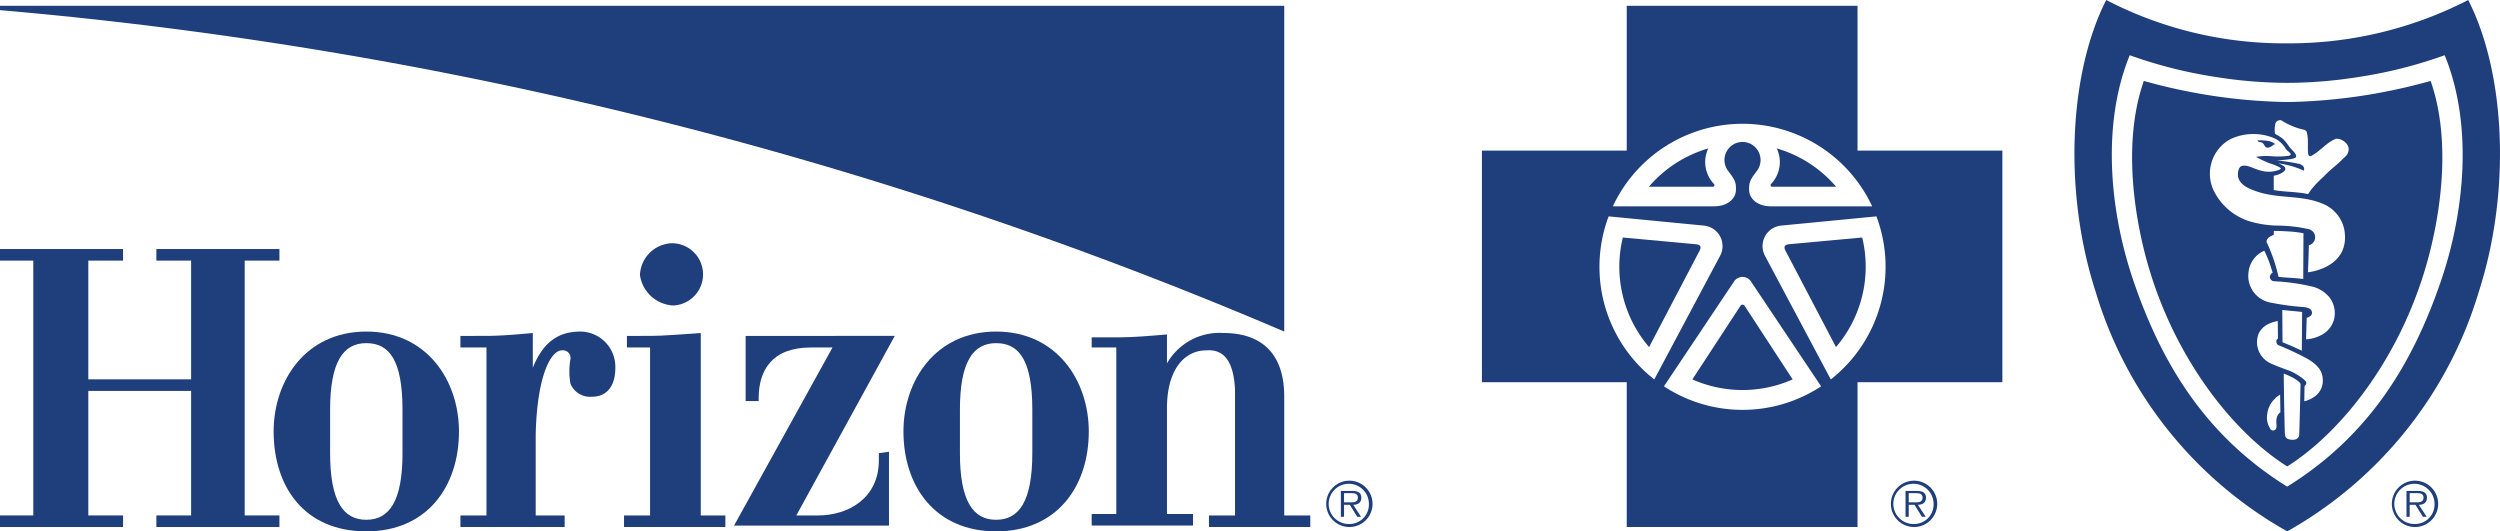 <svg id="fff0e524-8299-41da-bba8-063d22052115" data-name="Layer 1" xmlns="http://www.w3.org/2000/svg" viewBox="0 0 172.67 36.7"><defs><style>.a146729c-edcc-4bf4-86df-82f2bbc6acbd{fill:#1f3e7c;}</style></defs><path class="a146729c-edcc-4bf4-86df-82f2bbc6acbd" d="M40.1,22.9c-1.3,0-2.5.5-3.3,2.5V23c-1.1.1-2.2.2-3.3.2H31.8V24h1.8V35.6H31.8v.8H39v-.8H37V30c.1-4.2,1.1-5.8,1.8-5.8a.526.526,0,0,1,.6.6,4.845,4.845,0,0,0,0,1.7,1.464,1.464,0,0,0,1.5.9c.9,0,1.6-.6,1.6-2v-.1A2.433,2.433,0,0,0,40.1,22.9Z" transform="translate(0 0)"/><path class="a146729c-edcc-4bf4-86df-82f2bbc6acbd" d="M88.7,27.4c0-3.3-1.9-4.4-4.2-4.4a4.166,4.166,0,0,0-3.9,2.1v-2c-1.2.1-2.3.2-3.5.2H75.4V24h1.7V35.5H75.4v.8h7v-.8H80.6V28.2c0-2.8,1.3-4,2.7-4,1.2-.1,1.9.7,2,2.7v8.7H83.5v.8h7v-.8H88.7Z" transform="translate(0 0)"/><path class="a146729c-edcc-4bf4-86df-82f2bbc6acbd" d="M48.4,23c-1.5.1-2.6.2-3.5.2H43.3V24h1.6V35.6H43.1v.8h7v-.8H48.4Z" transform="translate(0 0)"/><path class="a146729c-edcc-4bf4-86df-82f2bbc6acbd" d="M51.5,23.2v4.5h.9v-.2c0-1.9.9-3.5,3.6-3.5h1.5L50.7,36.3H61.4V31.2l-.7.1v.5c0,2.6-2.1,3.8-4.2,3.8H55l6.8-12.4Z" transform="translate(0 0)"/><polygon class="a146729c-edcc-4bf4-86df-82f2bbc6acbd" points="16.9 18 19.3 18 19.3 17.2 10.8 17.2 10.8 18 13.2 18 13.2 26.2 6.1 26.2 6.1 18 8.5 18 8.5 17.2 0 17.2 0 18 2.3 18 2.3 35.6 0 35.6 0 36.4 8.5 36.4 8.5 35.6 6.1 35.6 6.1 27 13.2 27 13.2 35.6 10.8 35.6 10.8 36.4 19.3 36.4 19.3 35.6 16.9 35.6 16.9 18"/><path class="a146729c-edcc-4bf4-86df-82f2bbc6acbd" d="M44.2,19a2.454,2.454,0,0,0,2.3,2.1,2.151,2.151,0,0,0-.1-4.3A2.288,2.288,0,0,0,44.2,19Z" transform="translate(0 0)"/><path class="a146729c-edcc-4bf4-86df-82f2bbc6acbd" d="M25.3,22.9c-4.2,0-6.4,3.4-6.4,6.9,0,3.8,2.1,6.9,6.4,6.9,4.2,0,6.4-3.1,6.4-6.9C31.7,26.3,29.5,22.9,25.3,22.9Zm2.5,8.4c0,3.3-.9,4.6-2.5,4.6s-2.5-1.3-2.5-4.6v-3c0-3.3.9-4.6,2.5-4.6s2.5,1.2,2.5,4.6Z" transform="translate(0 0)"/><path class="a146729c-edcc-4bf4-86df-82f2bbc6acbd" d="M68.8,22.9c-4.2,0-6.4,3.4-6.4,6.9,0,3.8,2.2,6.9,6.4,6.9s6.4-3.1,6.4-6.9C75.2,26.3,73,22.9,68.8,22.9Zm2.5,8.4c0,3.3-.9,4.6-2.5,4.6-1.6,0-2.5-1.3-2.5-4.6v-3c0-3.3.9-4.6,2.5-4.6,1.6,0,2.5,1.2,2.5,4.6Z" transform="translate(0 0)"/><path class="a146729c-edcc-4bf4-86df-82f2bbc6acbd" d="M88.7.4H0V.7A289.08,289.08,0,0,1,88.7,22.9Z" transform="translate(0 0)"/><path class="a146729c-edcc-4bf4-86df-82f2bbc6acbd" d="M132.205,33.2A1.6,1.6,0,1,0,133.8,34.796,1.603,1.603,0,0,0,132.205,33.2Zm0,2.991a1.389,1.389,0,1,1,1.343-1.395A1.344,1.344,0,0,1,132.205,36.191Z" transform="translate(0 0)"/><path class="a146729c-edcc-4bf4-86df-82f2bbc6acbd" d="M133.025,34.377c0-.294-.161-.471-.633-.471h-.78v1.788h.219V34.867h.401l.513.827h.261l-.541-.827C132.78,34.86,133.025,34.729,133.025,34.377Zm-.86.318h-.334v-.635h.511c.22,0,.447.035.447.313C132.789,34.738,132.417,34.695,132.164,34.695Z" transform="translate(0 0)"/><path class="a146729c-edcc-4bf4-86df-82f2bbc6acbd" d="M128.296.4H112.356v10H102.353V26.398H112.356V36.4h15.94V26.398H138.3v-15.998H128.296ZM110.472,18.427a9.878,9.878,0,0,1,.633-3.483l-.002-0.0.002-.002-.001.002,6.629.642a1.425,1.425,0,0,1,1.06,2.104l-4.542,8.528.005-.012A9.865,9.865,0,0,1,110.472,18.427Zm15.309,8.256a9.876,9.876,0,0,1-10.856,0l-.006.009.002-.012.004.003,4.81-7.194a.706.706,0,0,1,1.233,0l4.812,7.194.004-.003.002.012Zm3.824-11.738-.003 0A9.897,9.897,0,0,1,126.45,26.206l.007.013-.007-.012 0-0L121.914,17.69a1.425,1.425,0,0,1,1.059-2.104l6.63-.642-.001-.002Zm-.297-.695h-7.032c-1.006-.023-1.447-.608-1.465-1.087-.025-.568.065-.749.53-1.352a1.247,1.247,0,1,0-1.979,0c.468.604.557.784.534,1.352-.021.479-.463,1.065-1.468,1.087h-7.032a9.885,9.885,0,0,1,17.911,0Z" transform="translate(0 0)"/><path class="a146729c-edcc-4bf4-86df-82f2bbc6acbd" d="M117.107,16.867l-5.021-.462a8.518,8.518,0,0,0,1.813,7.566l3.516-6.711C117.497,17.049,117.467,16.897,117.107,16.867Z" transform="translate(0 0)"/><path class="a146729c-edcc-4bf4-86df-82f2bbc6acbd" d="M117.987,10.251a8.541,8.541,0,0,0-4.103,2.648l4.447-.002c.08-.023.124-.117.035-.205A2.196,2.196,0,0,1,117.987,10.251Z" transform="translate(0 0)"/><path class="a146729c-edcc-4bf4-86df-82f2bbc6acbd" d="M126.808,23.97a8.524,8.524,0,0,0,1.81-7.566l-5.019.462c-.362.03-.391.182-.308.393Z" transform="translate(0 0)"/><path class="a146729c-edcc-4bf4-86df-82f2bbc6acbd" d="M122.716,10.251a2.192,2.192,0,0,1-.379,2.441c-.087.088-.045.182.036.205l4.446.002A8.504,8.504,0,0,0,122.716,10.251Z" transform="translate(0 0)"/><path class="a146729c-edcc-4bf4-86df-82f2bbc6acbd" d="M120.354,21.041a.172.172,0,0,0-.14.076L116.889,26.204a8.538,8.538,0,0,0,6.926,0l-3.322-5.088A.175.175,0,0,0,120.354,21.041Z" transform="translate(0 0)"/><path class="a146729c-edcc-4bf4-86df-82f2bbc6acbd" d="M170.476,0a27.012,27.012,0,0,1-12.502,2.993A26.672,26.672,0,0,1,145.472,0c-2.588,5.091-2.961,13.265-.724,20.17A28.262,28.262,0,0,0,157.974,36.7a28.252,28.252,0,0,0,13.225-16.53C173.434,13.265,173.064,5.091,170.476,0ZM168.601,19.38c-1.936,5.685-4.957,10.716-10.629,14.231l.007.004H157.966l.007-.004c-5.669-3.515-8.69-8.545-10.626-14.231-1.717-5.047-2.138-10.954-.25-15.565a31.642,31.642,0,0,0,6.042,1.517,31.305,31.305,0,0,0,4.827.39h.013a31.366,31.366,0,0,0,4.83-.39,31.586,31.586,0,0,0,6.04-1.517C170.741,8.426,170.321,14.333,168.601,19.38Z" transform="translate(0 0)"/><polygon class="a146729c-edcc-4bf4-86df-82f2bbc6acbd" points="157.979 32.219 157.975 32.216 157.97 32.219 157.979 32.219"/><path class="a146729c-edcc-4bf4-86df-82f2bbc6acbd" d="M162.895,6.651a38.423,38.423,0,0,1-4.916.396h-.012a38.387,38.387,0,0,1-4.913-.396,39.626,39.626,0,0,1-4.983-1.06c-1.204,3.408-.944,7.705-.024,11.528,1.74,7.204,6.088,12.684,9.927,15.096,3.838-2.412,8.184-7.892,9.922-15.096.926-3.823,1.184-8.121-.018-11.528A40.02,40.02,0,0,1,162.895,6.651ZM157.242,28.885c-.062.369.039.524-.031.692a.224.224,0,0,1-.428-.002,1.346,1.346,0,0,1-.196-.909,1.728,1.728,0,0,1,.487-1.08,1.764,1.764,0,0,1,.408-.33l.021,1.215A.698.698,0,0,0,157.242,28.885Zm1.562,1.138c-.006.138-.116.375-.493.351-.308-.017-.488-.099-.499-.422-.05-1.412-.079-4.148-.079-4.148a5.453,5.453,0,0,1,.599.264,2.21,2.21,0,0,1,.5.352c.037.058.068.069.06.158C158.874,27.607,158.818,29.571,158.803,30.023Zm1.108-2.667a2.013,2.013,0,0,1-.76.36l.017-1.046s.154-.126.117-.255c-.052-.211-.763-.654-1.164-.808-.41-.156-.912-.327-1.293-.511a1.605,1.605,0,0,1-.822-2.072,1.455,1.455,0,0,1,.638-.636,2.86,2.86,0,0,1,.674-.216l.015,1.206a.267.267,0,0,0-.105.15.296.296,0,0,0,.131.311,19.628,19.628,0,0,1,1.989.931c.815.473,1.079.92,1.082,1.492A1.323,1.323,0,0,1,159.911,27.356Zm-2.279-5.949c.595.071.866.078,1.371.14l-.024,2.675L158.31,23.913l-.661-.275Zm3.577.643a1.708,1.708,0,0,1-.847,1.073,2.614,2.614,0,0,1-1.088.316l.044-1.489a.675.675,0,0,0,.291-.157.283.283,0,0,0,.056-.295.361.361,0,0,0-.22-.215,1.487,1.487,0,0,0-.44-.082,17.972,17.972,0,0,1-2.131-.292,1.876,1.876,0,0,1-1.573-2.116,1.807,1.807,0,0,1,1.09-1.476c.103.194.252.557.353.819.117.343.225.7.225.7a.353.353,0,0,0-.193.337.319.319,0,0,0,.278.252,14.135,14.135,0,0,1,2.744.392,2.266,2.266,0,0,1,1.087.717A1.778,1.778,0,0,1,161.209,22.049ZM156.561,16.744c-.046-.119.049-.238.074-.282.054-.096.411-.246.411-.246l.004-.267s.333-.009,1.072.04a7.639,7.639,0,0,1,.974.12l-.016,3.161c-.672-.092-1.159-.077-1.709-.152A11.348,11.348,0,0,0,156.561,16.744Zm2.844,2.062s.055-1.243.062-1.862a.578.578,0,0,0,.355-.852.611.611,0,0,0-.393-.272,10.38,10.38,0,0,0-2.107-.239,7.129,7.129,0,0,1-1.771-.245,4.123,4.123,0,0,1-2.662-2.188,2.714,2.714,0,0,1,1.167-3.54,3.716,3.716,0,0,1,3.08-.036,1.794,1.794,0,0,1,.743.72c.095.134.237.184.323.327.048.081-.06.125-.107.136a5.325,5.325,0,0,1-1.186.037,4.237,4.237,0,0,0-1.089.042,7.027,7.027,0,0,0,.941.445,4.682,4.682,0,0,1,.541.203c.074.038.215.094.229.156-.013.072-.197.121-.322.158a1.991,1.991,0,0,1-.993.004c-.567-.13-1-.457-1.389-.332-.243.075-.294.543-.237.778.141.585.868.844,1.388,1.012,1.548.502,3.206.166,4.716.94a2.473,2.473,0,0,1,1.214,1.614C162.416,18.52,159.405,18.806,159.405,18.806Zm2.786-8.322c-.088.281-.214.324-.39.507-.354.372-.86.722-1.303,1.2a7.348,7.348,0,0,0-.891.934c-.071.117-.192.278-.192.278-.852-.173-1.707-.144-2.371-.278l-.002-.986s.678-.115.805-.447a.25.25,0,0,0-.107-.214,1.796,1.796,0,0,0-.377-.198,6.262,6.262,0,0,1,1.757.507.316.316,0,0,0-.032-.291.552.552,0,0,0-.367-.19c-.402-.103-1.49-.236-1.49-.236a7.046,7.046,0,0,0,.923-.073c.207-.034.375-.074.421-.143.047-.105-.04-.264-.186-.415-.095-.104-.203-.21-.284-.317a3.35,3.35,0,0,0-.438-.542,3.802,3.802,0,0,0-.537-.335,1.822,1.822,0,0,1,.037-.742.349.349,0,0,1,.393-.195,4.833,4.833,0,0,0,1.621.665c.137.101.137.108.176.309.094.437-.003,1.12.085,1.422a.143.143,0,0,0,.215.052c.606-.328,1.019-.89,1.629-1.15C161.578,9.484,162.374,9.884,162.191,10.484Z" transform="translate(0 0)"/><path class="a146729c-edcc-4bf4-86df-82f2bbc6acbd" d="M156.252,9.862c.192.134.152.376.431.333a.853.853,0,0,0,.354-.204.15.15,0,0,1,.12-.017c-.302-.307-.834-.272-1.237-.284C156.023,9.884,156.133,9.778,156.252,9.862Z" transform="translate(0 0)"/><path class="a146729c-edcc-4bf4-86df-82f2bbc6acbd" d="M93.204,33.2a1.6,1.6,0,1,0,1.595,1.596A1.603,1.603,0,0,0,93.204,33.2Zm0,2.991a1.389,1.389,0,1,1,1.343-1.395A1.343,1.343,0,0,1,93.204,36.191Z" transform="translate(0 0)"/><path class="a146729c-edcc-4bf4-86df-82f2bbc6acbd" d="M94.024,34.377c0-.294-.161-.471-.633-.471h-.78v1.788h.219V34.867h.401l.513.827h.261l-.541-.827C93.78,34.86,94.024,34.729,94.024,34.377Zm-.86.318h-.334v-.635h.511c.22,0,.447.035.447.313C93.788,34.738,93.416,34.695,93.164,34.695Z" transform="translate(0 0)"/><path class="a146729c-edcc-4bf4-86df-82f2bbc6acbd" d="M167.625,34.377c0-.294-.161-.471-.633-.471h-.78v1.788h.219V34.867h.401l.513.827h.261l-.541-.827C167.38,34.86,167.625,34.729,167.625,34.377Zm-.86.318h-.334v-.635h.511c.22,0,.447.035.447.313C167.389,34.738,167.017,34.695,166.764,34.695Z" transform="translate(0 0)"/><path class="a146729c-edcc-4bf4-86df-82f2bbc6acbd" d="M166.805,33.2A1.6,1.6,0,1,0,168.4,34.796,1.603,1.603,0,0,0,166.805,33.2Zm0,2.991a1.389,1.389,0,1,1,1.343-1.395A1.344,1.344,0,0,1,166.805,36.191Z" transform="translate(0 0)"/></svg>